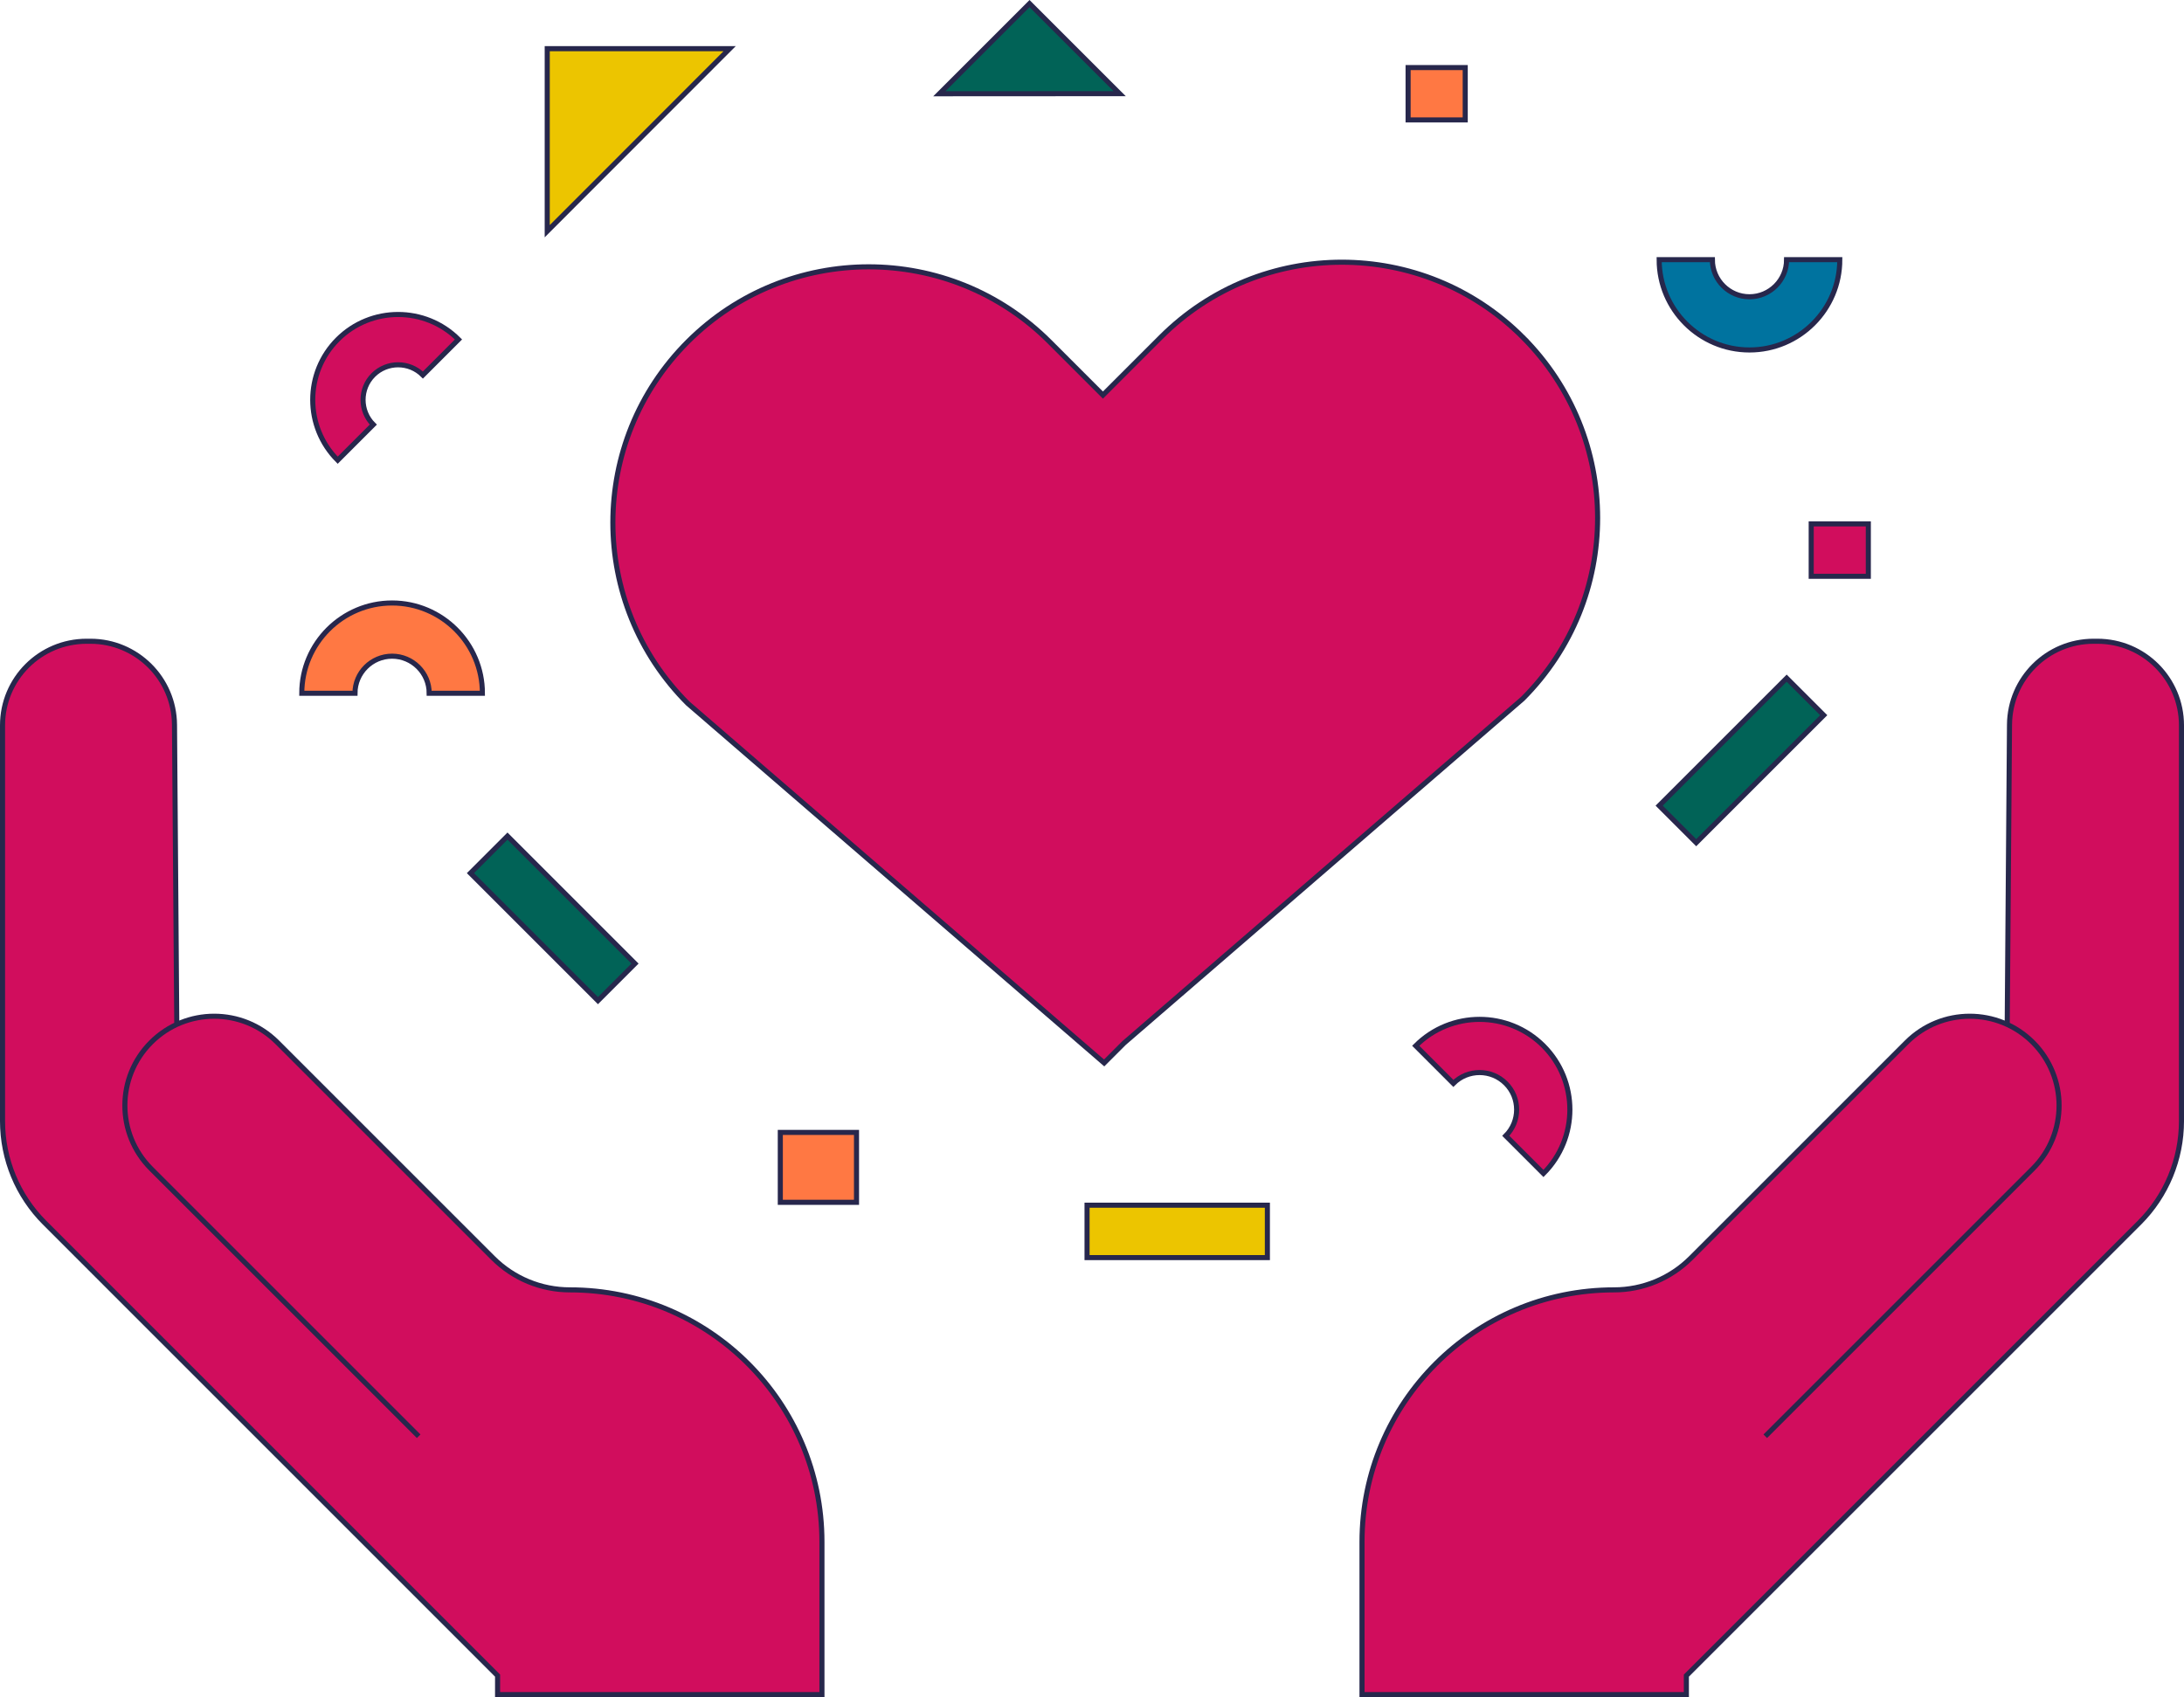 <?xml version="1.0" encoding="UTF-8"?>
<svg id="Layer_1" data-name="Layer 1" xmlns="http://www.w3.org/2000/svg" viewBox="0 0 430.19 334.37">
  <defs>
    <style>
      .cls-1 {
        fill: #016357;
      }

      .cls-1, .cls-2, .cls-3, .cls-4, .cls-5 {
        stroke: #27274c;
        stroke-miterlimit: 10;
      }

      .cls-2 {
        fill: #d10d5d;
      }

      .cls-3 {
        fill: #ff7843;
      }

      .cls-4 {
        fill: #ecc500;
      }

      .cls-5 {
        fill: #00739f;
      }
    </style>
  </defs>
  <path class="cls-2" d="M299.93,66.42h0c-19.68-19.68-51.58-19.68-71.26,0l-11.42,11.42-10.51-10.51c-19.68-19.68-51.58-19.68-71.26,0h0c-19.68,19.68-19.68,51.58,0,71.26l82.01,70.83,3.93-3.93,78.51-67.81c19.68-19.68,19.68-51.58,0-71.26Z"/>
  <polygon class="cls-1" points="202.79 .71 185.03 18.47 220.54 18.45 220.4 18.31 202.79 .71"/>
  <rect class="cls-1" x="103.71" y="163.17" width="10.32" height="35.52" transform="translate(313.79 231.89) rotate(135)"/>
  <rect class="cls-1" x="337.86" y="132.06" width="10.32" height="35.52" transform="translate(479.63 498.31) rotate(-135)"/>
  <rect class="cls-4" x="226.72" y="224.85" width="10.32" height="35.52" transform="translate(-10.73 474.49) rotate(-90)"/>
  <rect class="cls-3" x="154.33" y="222.49" width="13.77" height="15.01" transform="translate(391.2 68.78) rotate(90)"/>
  <rect class="cls-3" x="277.82" y="12.84" width="10.32" height="11.25" transform="translate(301.45 -264.51) rotate(90)"/>
  <rect class="cls-2" x="357.23" y="102.75" width="10.32" height="11.25" transform="translate(470.76 -254.01) rotate(90)"/>
  <path class="cls-2" d="M90.31,66.88l-7.01,7.01c-2.69-2.69-7.08-2.69-9.77,0-2.69,2.69-2.69,7.08,0,9.77l-7.01,7.01c-6.56-6.56-6.56-17.23,0-23.79s17.23-6.56,23.79,0Z"/>
  <path class="cls-3" d="M95.02,136.59h-10.48c0-4.03-3.28-7.31-7.31-7.31s-7.31,3.28-7.31,7.31h-10.48c0-9.81,7.98-17.79,17.79-17.79s17.79,7.98,17.79,17.79Z"/>
  <path class="cls-2" d="M304.01,231.19l-7.41-7.41c2.85-2.85,2.85-7.48,0-10.33-2.85-2.85-7.48-2.85-10.33,0l-7.41-7.41c6.94-6.94,18.22-6.94,25.16,0,6.94,6.94,6.94,18.22,0,25.16Z"/>
  <path class="cls-5" d="M326.81,51.16h10.48c0,4.03,3.28,7.31,7.31,7.31s7.31-3.28,7.31-7.31h10.48c0,9.81-7.98,17.79-17.79,17.79s-17.79-7.98-17.79-17.79Z"/>
  <polygon class="cls-4" points="107.79 9.59 107.79 45.55 143.72 9.59 143.43 9.59 107.79 9.59"/>
  <g>
    <path class="cls-2" d="M347.71,282.97l52.72-52.72c6.87-6.87,6.87-18.01,0-24.88h0c-6.87-6.87-18.01-6.87-24.88,0l-42.49,42.49c-4.01,4.01-9.45,6.27-15.13,6.27h0c-27.42,0-49.65,22.23-49.65,49.65v3.48s0,26.61,0,26.61h63.89s0-3.74,0-3.74l89.24-89.24c5.3-5.3,8.28-12.5,8.28-20v-77.99c0-9.15-7.41-16.56-16.56-16.56h-.75c-9.1,0-16.49,7.34-16.56,16.44l-.45,59.09"/>
    <path class="cls-2" d="M82.47,282.97l-52.72-52.72c-6.87-6.87-6.87-18.01,0-24.88h0c6.87-6.87,18.01-6.87,24.88,0l42.49,42.49c4.01,4.01,9.45,6.27,15.13,6.27h0c27.42,0,49.65,22.23,49.65,49.65v3.48s0,26.61,0,26.61h-63.89v-3.74L8.78,240.89c-5.3-5.3-8.28-12.5-8.28-20v-77.99c0-9.15,7.41-16.56,16.56-16.56h.75c9.1,0,16.49,7.34,16.56,16.44l.45,59.09"/>
  </g>
</svg>